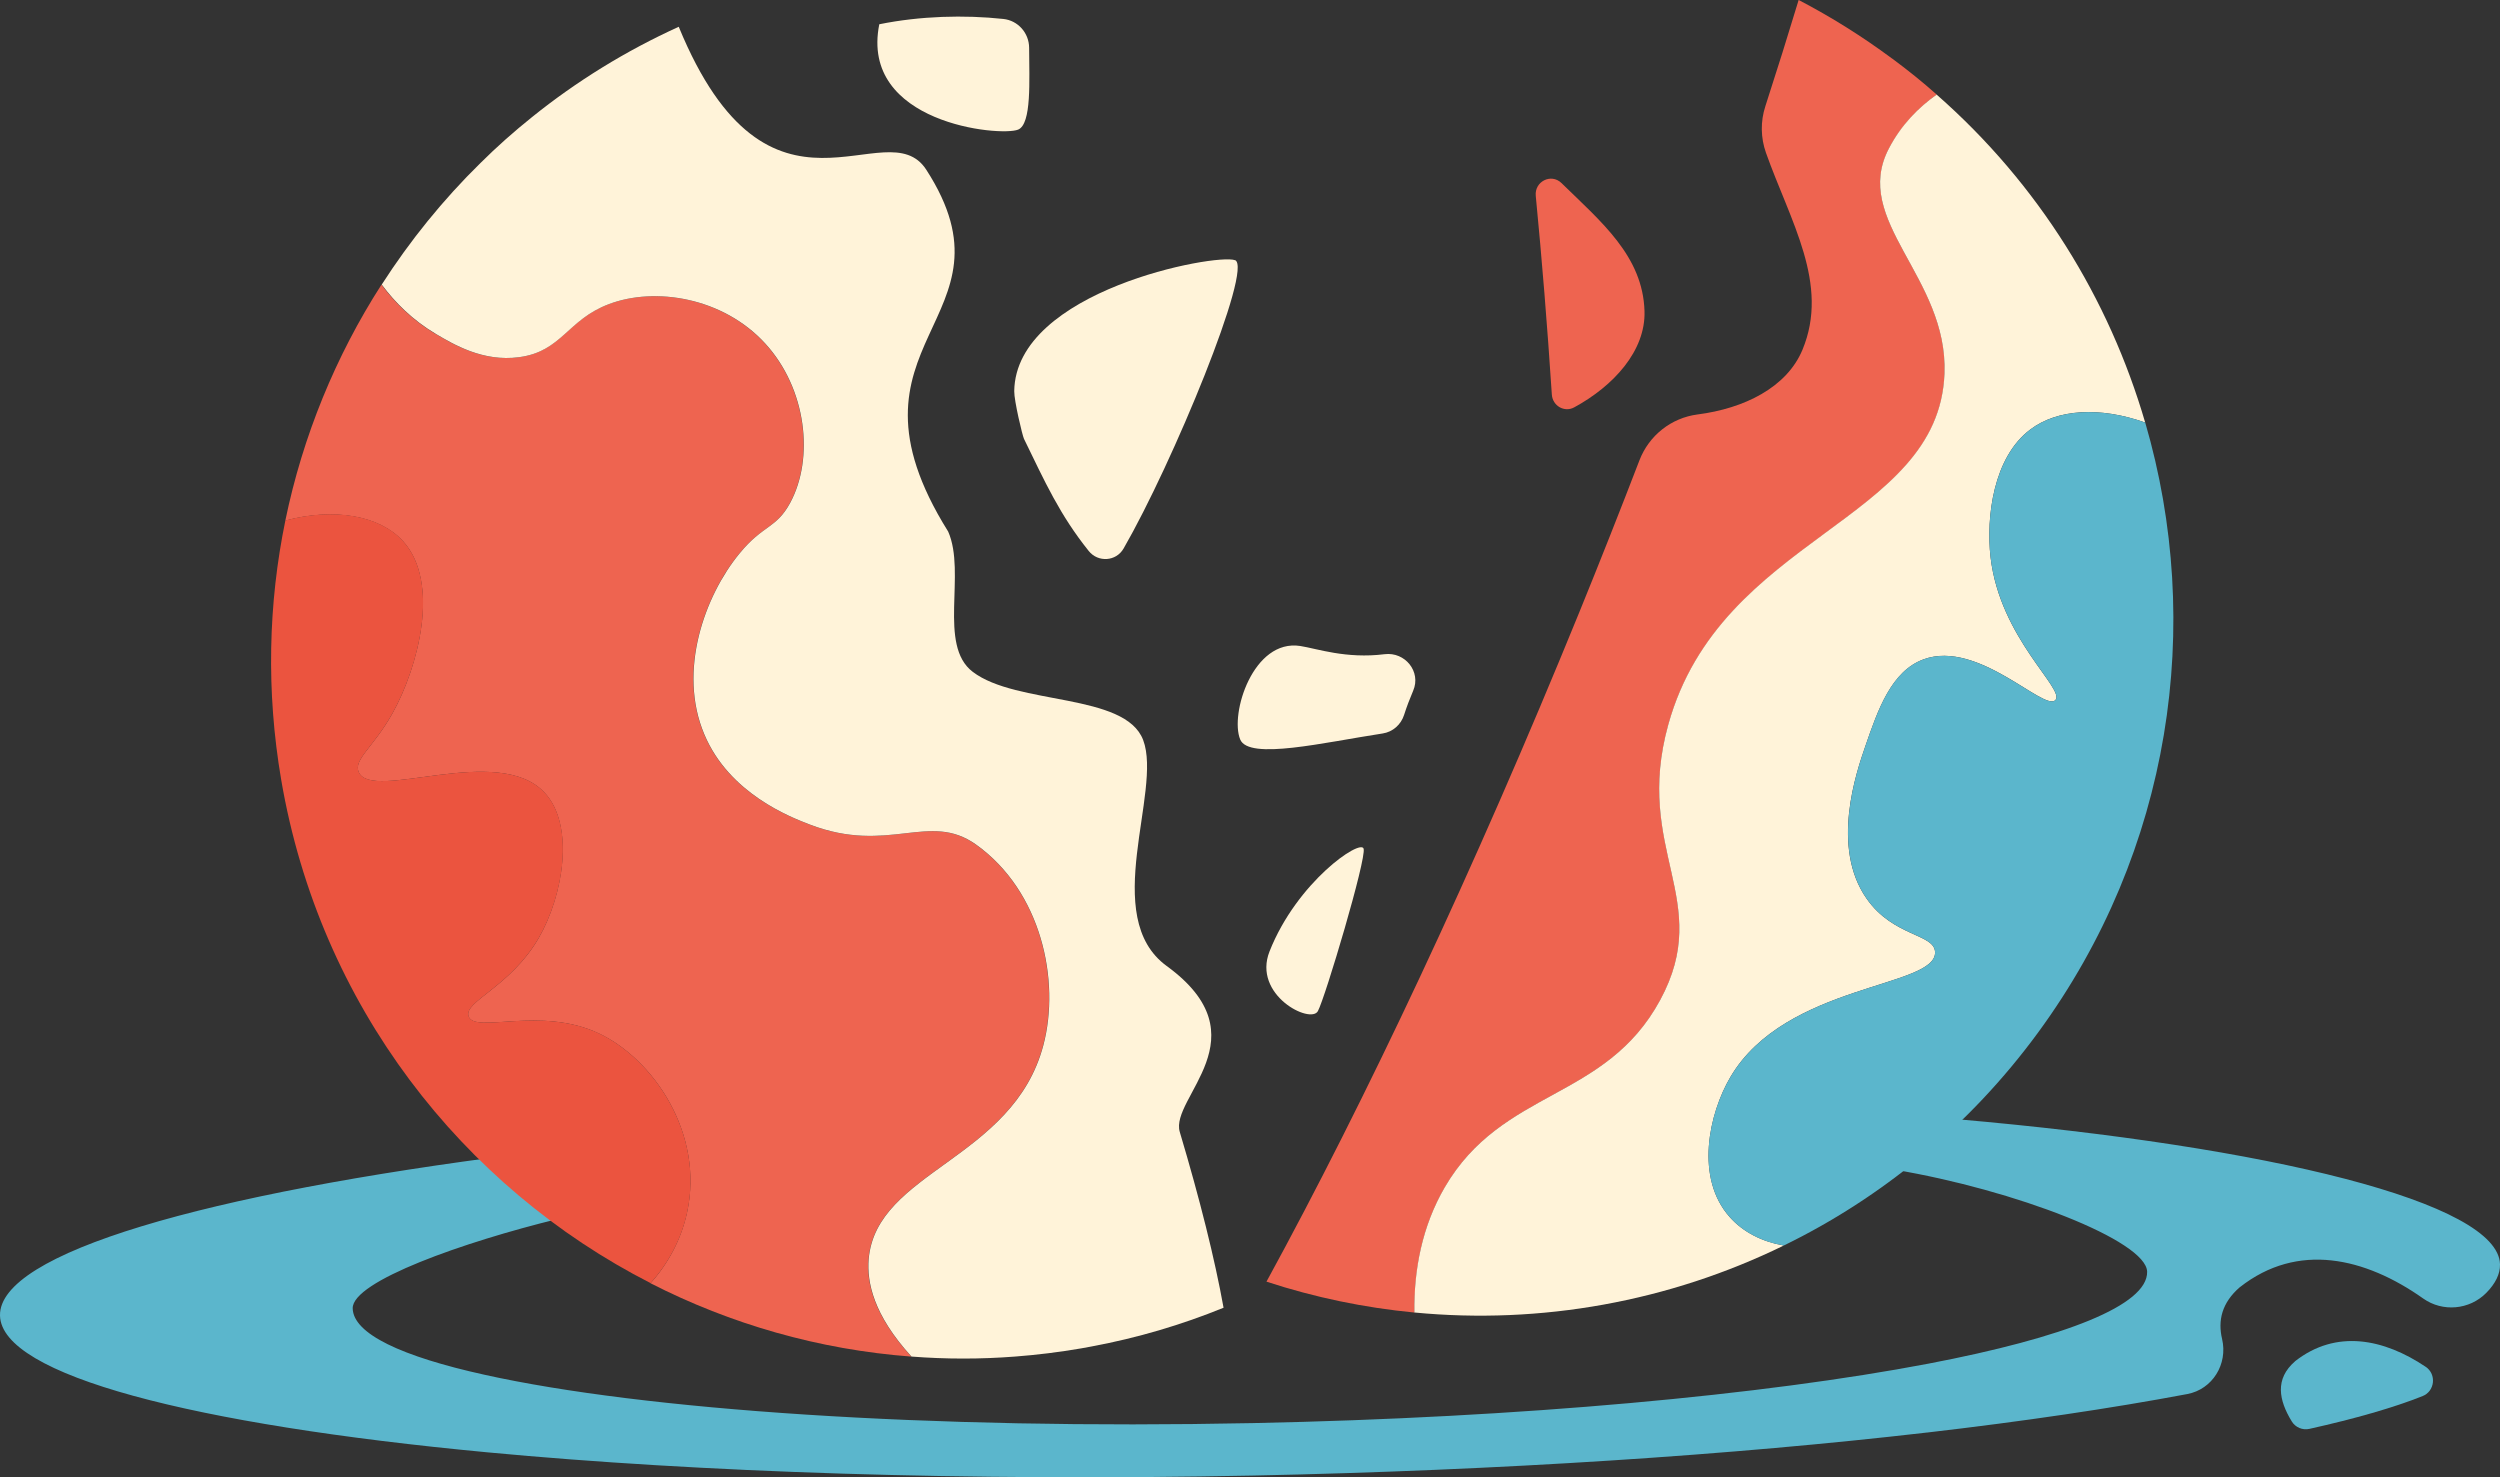 <svg fill="none" height="130" viewBox="0 0 220 130" width="220" xmlns="http://www.w3.org/2000/svg" xmlns:xlink="http://www.w3.org/1999/xlink"><rect x="0" y="0" width="220" height="130" fill="#333333" stroke="none"/><clipPath id="a"><path d="m0 0h220v130h-220z"/></clipPath><g clip-path="url(#a)"><path d="m166.499 5.147.005.005h.005z" fill="#ee6450"/><path d="m144.717 27.382c-.144-4.85-3.812-7.856-7.311-11.277-.901-.878-2.383-.137-2.259 1.13.54 5.57 1.018 11.419 1.415 17.489.067.993 1.106 1.592 1.965 1.125 3.468-1.881 6.293-4.976 6.19-8.461z" fill="#ee6450"/><path d="m166.504 5.153c-2.647-1.963-5.396-3.682-8.224-5.153-.913 3.023-1.891 6.147-2.93 9.352-.434 1.334-.414 2.774.055 4.093 2.148 6.046 5.618 11.553 3.212 17.335-1.386 3.332-5.153 5.168-9.227 5.691-2.315.299-4.276 1.846-5.119 4.037-1.689 4.392-3.454 8.855-5.294 13.374-9.238 22.661-18.859 43.049-27.527 58.903 4.266 1.4 8.638 2.298 13.025 2.719-.036-3.779.67-7.593 2.677-11.026 5.083-8.703 14.144-7.588 18.95-16.463 4.755-8.79-2.365-13.177.721-24.258 4.649-16.646 23.786-17.777 24.3-30.857.338-8.521-8.235-13.466-4.886-19.841 1.099-2.079 2.632-3.621 4.2-4.732-1.25-1.111-2.562-2.166-3.933-3.18z" fill="#ee6450"/><path d="m170.427 8.328c8.991 7.887 15.178 17.974 18.35 28.858-3.994-1.425-7.736-1.187-10.111.609-3.257 2.439-3.902 7.714-3.499 11.234.827 7.161 6.596 11.614 5.708 12.578-.973 1.045-6.787-5.341-11.588-3.591-2.854 1.04-4.034 4.458-5.133 7.633-.792 2.282-3.076 8.896.111 13.435 2.365 3.378 5.975 3.079 6.021 4.707.106 3.129-13.146 2.754-17.997 10.965-1.926 3.261-3.147 8.911-.06 12.36 1.174 1.313 2.838 2.155 4.745 2.49-10.096 4.935-21.376 6.968-32.51 5.893-.045-3.768.676-7.587 2.678-11.026 5.083-8.703 14.144-7.587 18.95-16.463 4.76-8.784-2.365-13.171.721-24.258 4.639-16.651 23.775-17.782 24.3-30.857.338-8.521-8.235-13.466-4.886-19.841 1.094-2.095 2.632-3.621 4.2-4.732z" fill="#fff3d9"/><path d="m188.782 37.191c5.178 17.746 2.329 37.638-9.44 53.685-6.056 8.257-13.791 14.546-22.368 18.73-1.901-.329-3.576-1.171-4.745-2.49-3.091-3.444-1.871-9.094.06-12.36 4.856-8.211 18.103-7.836 17.997-10.965-.056-1.638-3.656-1.334-6.021-4.707-3.177-4.544-.898-11.158-.111-13.435 1.099-3.175 2.274-6.604 5.133-7.633 4.806-1.745 10.61 4.641 11.588 3.591.893-.959-4.871-5.417-5.708-12.578-.403-3.52.247-8.794 3.499-11.234 2.381-1.79 6.117-2.034 10.111-.609h.01z" fill="#5bb6cc"/><path d="m197.112 113.269c5.088-3.992 11.013-2.617 16.136 1.004 1.71 1.207 4.064.994 5.537-.492.817-.827 1.23-1.669 1.215-2.511-.111-5.437-20.251-10.387-47.859-12.786-3.363.887-4.709 2.409-5.445 4.443 10.599 1.775 22.192 6.249 22.252 8.987.056 2.942-7.206 5.787-19.262 8.09-14.427 2.749-35.706 4.747-59.457 5.229-28.57.588-53.652-1.161-67.574-4.25-7.332-1.618-11.573-3.611-11.618-5.848-.05-2.389 9.793-5.848 18.067-7.871.066-.325-3.827-3.814-3.182-5.731-27.89 3.519-46.033 8.748-45.922 14.236.116 5.249 16.918 9.586 42.932 12.04 18.647 1.755 42.024 2.552 67.393 2.039 21.819-.456 42.146-1.805 59.225-3.783h.02c8.517-.989 16.227-2.13 22.908-3.388 2.219-.416 3.585-2.632 3.066-4.844-.383-1.623-.03-3.185 1.563-4.564z" fill="#5bb6cc"/><path d="m201.968 119.791c-1.8 1.557-1.437 3.423-.292 5.295.322.527.948.791 1.553.654 4.044-.903 7.402-1.866 9.954-2.881 1.089-.431 1.25-1.927.277-2.581-3.681-2.47-7.871-3.327-11.492-.492z" fill="#5bb6cc"/><path d="m38.348 29.391c1.533.913 4.15 2.47 7.312 2.044 3.777-.507 4.236-3.292 7.912-4.671 4.049-1.532 10.024-.604 13.751 3.464 3.656 3.991 4.316 10.098 2.199 14.024-1.23 2.282-2.355 1.907-4.468 4.468-3.036 3.692-5.456 10.311-3.086 15.91 2.199 5.224 7.594 7.283 9.283 7.932 6.954 2.663 10.488-1.182 14.623 1.76 5.738 4.083 7.438 11.954 5.925 17.67-2.672 10.068-14.714 11.077-15.37 18.817-.171 2.028.403 4.884 3.767 8.571-8.123-.609-15.909-2.855-22.953-6.456 1.568-1.745 2.688-3.85 3.207-6.178 1.553-7.019-2.995-13.552-7.73-15.793-5.169-2.455-10.947.056-11.487-1.516-.449-1.308 3.676-2.576 6.177-6.903 2.168-3.758 3.172-9.88.535-12.751-4.1-4.463-15.233.837-16.383-1.841-.479-1.106 1.321-2.201 2.98-5.183 2.254-4.037 4.241-11.498.908-15.149-2.052-2.237-6.046-2.957-10.342-1.795 1.538-7.445 4.432-14.485 8.461-20.764 1.155 1.557 2.708 3.114 4.77 4.346h.01z" fill="#ee6450"/><path d="m59.734 2.369c7.987 19.425 18.264 7.131 21.779 12.568 8.592 13.313-8.643 14.947 1.926 31.841 1.604 3.647-.928 9.986 2.158 12.34 3.873 2.962 13.418 1.831 15.001 6.005 1.715 4.529-3.867 15.56 2.073 19.887 8.597 6.259.247 11.594 1.149 14.602 1.775 5.949 3.081 11.184 3.853 15.469-3.686 1.501-7.564 2.653-11.613 3.408-.303.061-.615.117-.918.168-1.941.335-3.883.573-5.809.72-3.071.238-6.117.233-9.122 0-3.363-3.687-3.928-6.543-3.767-8.571.66-7.74 12.702-8.749 15.37-18.817 1.513-5.706-.182-13.577-5.925-17.67-4.13-2.947-7.67.903-14.623-1.76-1.689-.649-7.085-2.708-9.283-7.932-2.37-5.604.051-12.213 3.086-15.91 2.098-2.561 3.237-2.186 4.468-4.468 2.118-3.926 1.457-10.032-2.199-14.024-3.726-4.068-9.702-4.996-13.751-3.464-3.676 1.38-4.135 4.169-7.912 4.671-3.167.431-5.784-1.141-7.312-2.044-2.062-1.222-3.615-2.789-4.77-4.346 2.491-3.875 5.396-7.466 8.688-10.696 1.432-1.425 2.95-2.769 4.538-4.042 3.913-3.15 8.255-5.833 12.924-7.953l-.01.01z" fill="#fff3d9"/><path d="m35.459 47.604c3.333 3.652 1.351 11.107-.908 15.149-1.654 2.982-3.459 4.083-2.98 5.183 1.15 2.678 12.284-2.622 16.383 1.841 2.637 2.86 1.644 8.987-.534 12.75-2.501 4.326-6.621 5.609-6.177 6.903.539 1.572 6.308-.933 11.487 1.516 4.725 2.247 9.283 8.784 7.73 15.794-.509 2.323-1.644 4.432-3.207 6.177-16.585-8.47-29.116-24.446-32.509-44.297-1.331-7.806-1.135-15.515.368-22.818 4.296-1.167 8.295-.441 10.342 1.795z" fill="#eb543f"/><g fill="#fff3d9"><path d="m114.432 56.848c-4.15-.65-6.222 5.973-5.295 8.224.763 1.852 7.394.256 12.53-.525.9-.135 1.623-.78 1.895-1.641.228-.713.5-1.426.8-2.13.714-1.659-.709-3.435-2.522-3.206-3.386.426-5.968-.498-7.413-.722z"/><path d="m108.677 22.896c-1.642-.616-19.303 2.657-19.424 11.525-.014.831.714 3.897.857 4.197 1.85 3.803 3.149 6.69 5.699 9.87.821 1.024 2.407.924 3.064-.215 4.306-7.457 11.448-24.769 9.805-25.385z"/><path d="m77.377 2.135c-1.745 8.734 10.665 9.91 12.218 9.271 1.2-.492.978-4.316.968-7.197-.005-1.303-.978-2.404-2.269-2.541-3.439-.37-7.302-.264-10.917.467z"/><path d="m111.718 83.726c-1.514 3.838 3.617 6.431 4.257 5.251s4.289-13.413 4.023-14.294-5.866 2.924-8.28 9.043z"/></g></g></svg>
